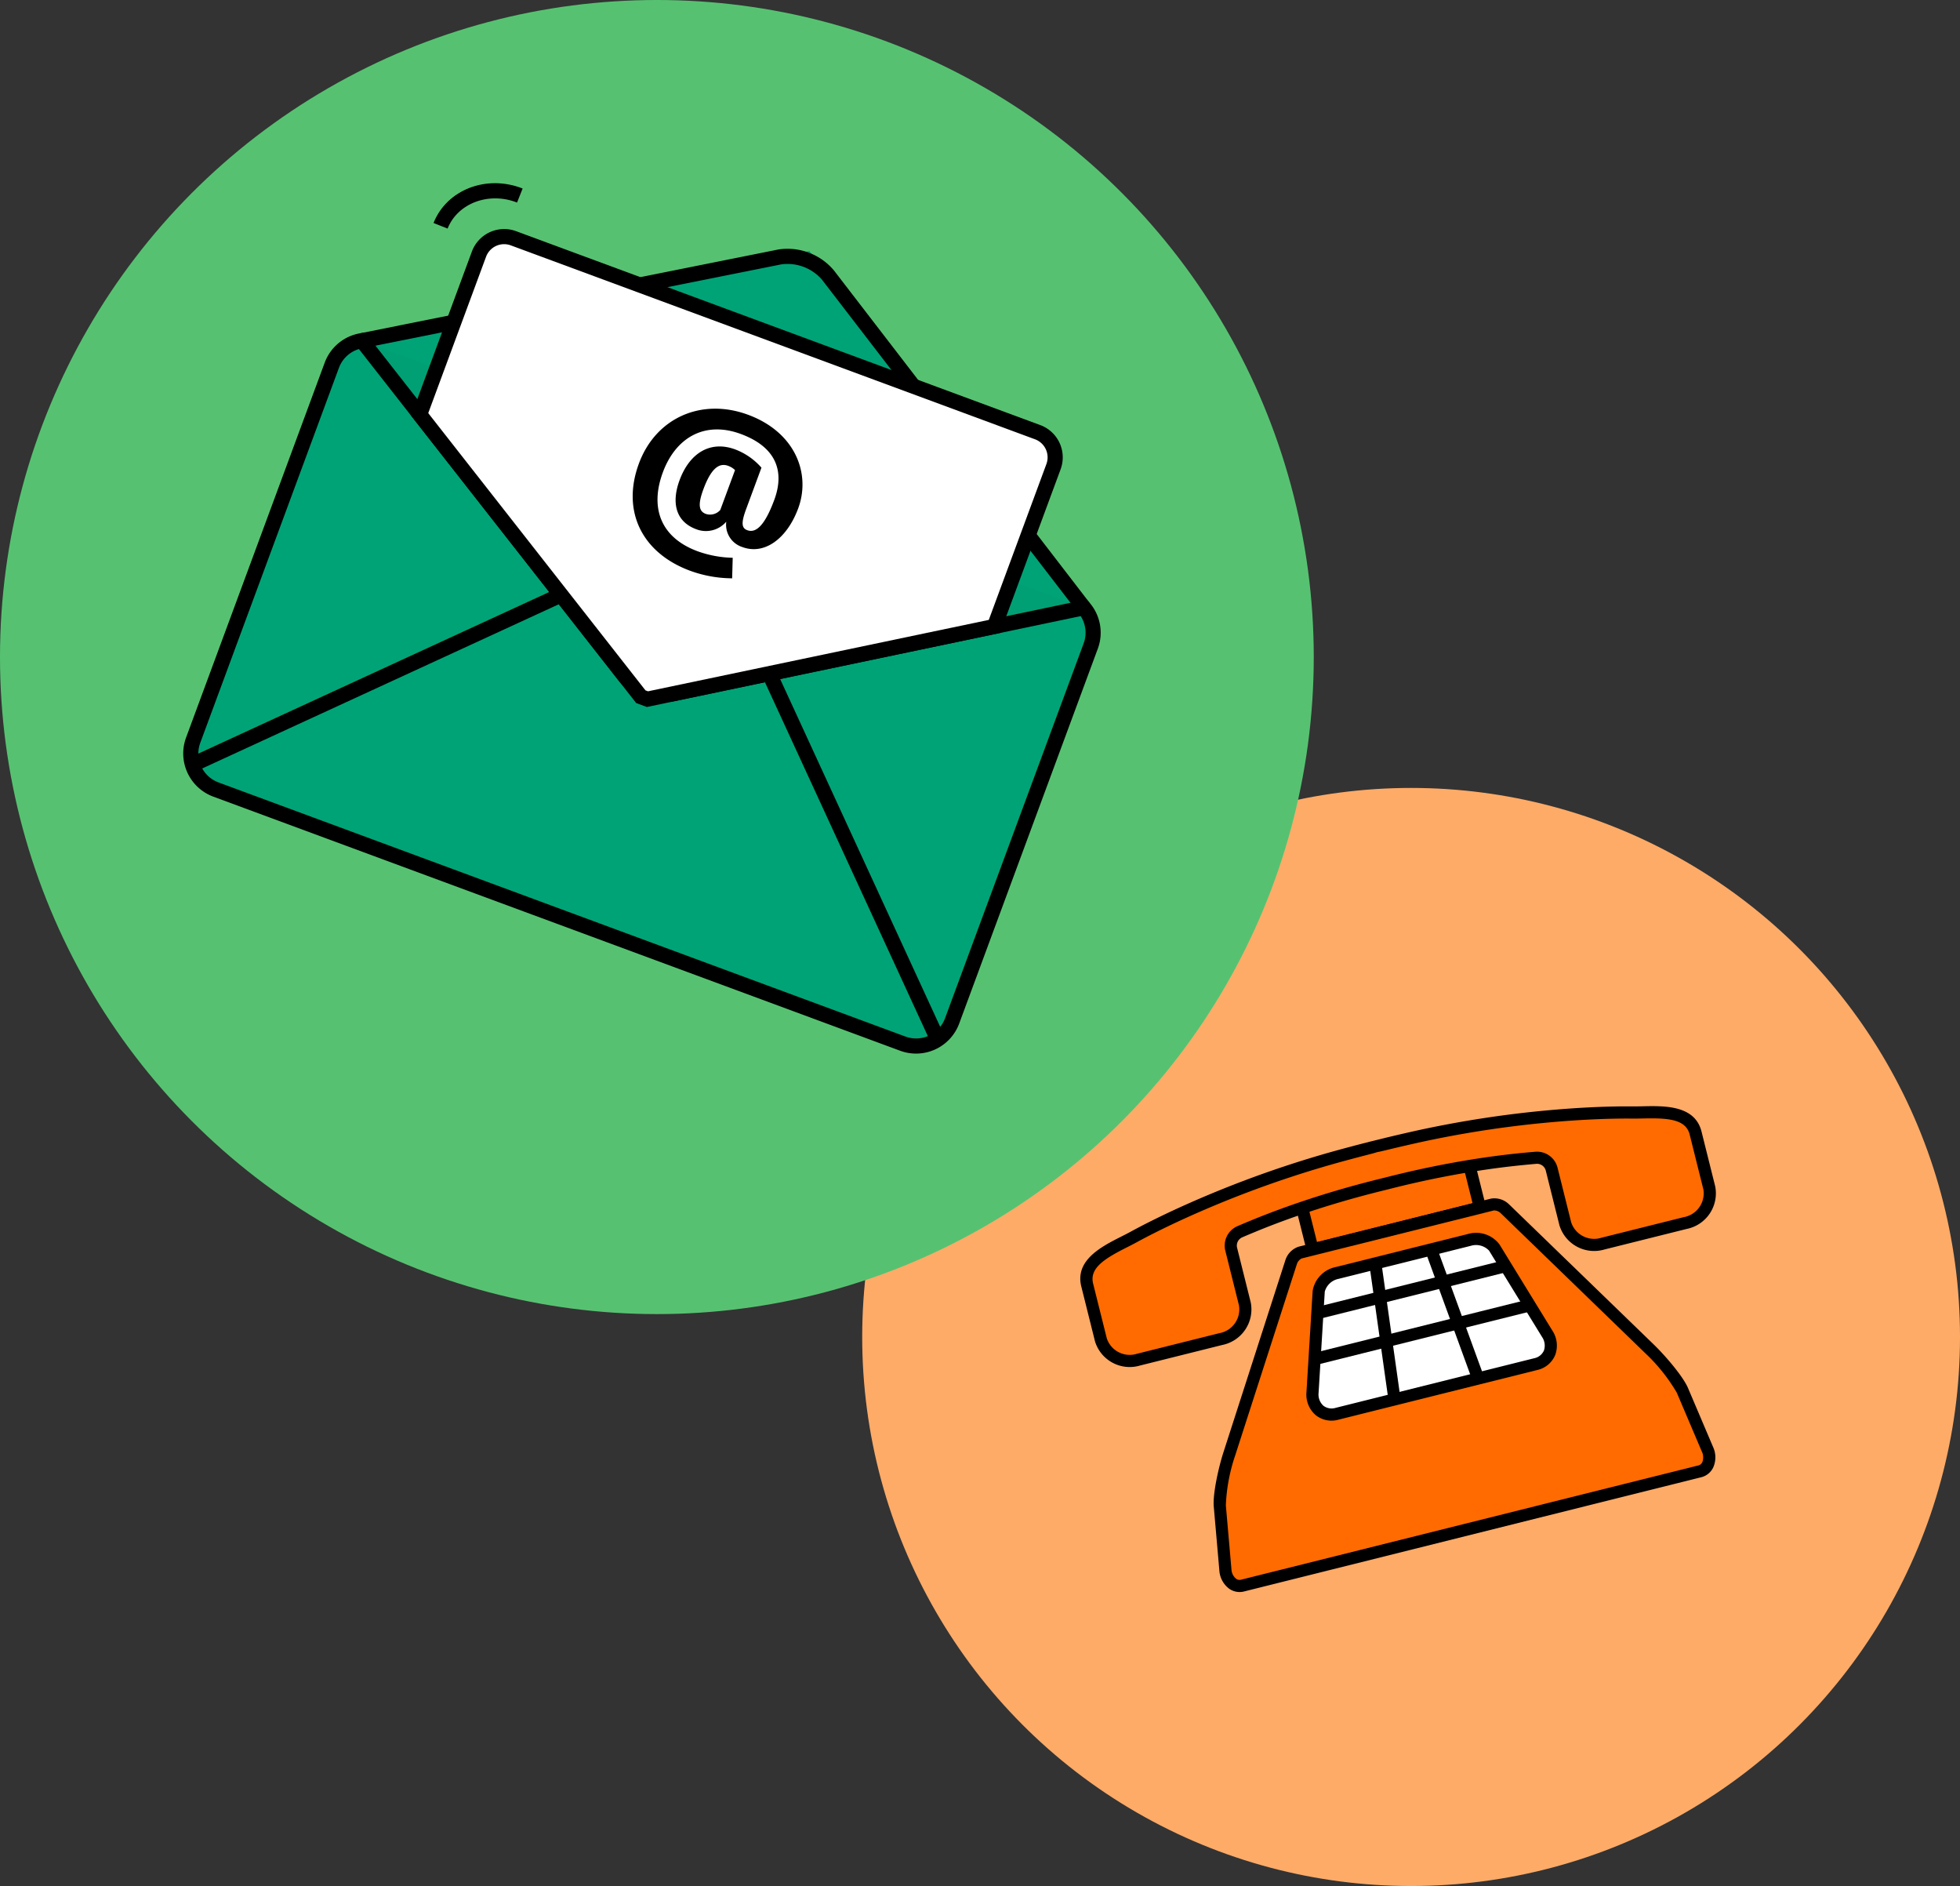 <?xml version="1.0" encoding="UTF-8"?> <svg xmlns="http://www.w3.org/2000/svg" width="309.578" height="297.816" viewBox="0 0 309.578 297.816"><rect x="0" y="0" width="309.578" height="297.816" fill="#333333" stroke="none"/><defs><style>.a{fill:#ffab68;}.b{fill:#56c271;}.c{fill:#00a376;}.d{fill:#00a074;}.e,.g{fill:#fff;}.f{fill:#ff6b00;}.g{stroke:#000;stroke-miterlimit:10;stroke-width:2px;}</style></defs><g transform="translate(415.058 -38.579)"><circle class="a" cx="86.698" cy="86.698" r="86.698" transform="translate(-278.875 163)"></circle></g><g transform="translate(415.058 -38.579)"><circle class="b" cx="103.753" cy="103.753" r="103.753" transform="translate(-415.058 38.579)"></circle></g><g transform="translate(415.058 -38.579)"><path class="c" d="M-244.321,134.062a6.083,6.083,0,0,1,1.54,6.521l-21.9,59.211a6.077,6.077,0,0,1-7.785,3.581l-108.5-40.129a6.078,6.078,0,0,1-3.582-7.785l21.9-59.211a6.081,6.081,0,0,1,5.413-3.949"></path><path d="M-272.879,204.5l-108.5-40.13a7.263,7.263,0,0,1-4.288-9.32l21.9-59.211a7.255,7.255,0,0,1,6.477-4.728l.113,2.386a4.87,4.87,0,0,0-4.349,3.171l-21.9,59.211a4.869,4.869,0,0,0,2.875,6.25l108.505,40.13a4.869,4.869,0,0,0,6.249-2.876l21.9-59.21a4.868,4.868,0,0,0-1.238-5.237l1.638-1.739a7.254,7.254,0,0,1,1.841,7.8l-21.9,59.211A7.262,7.262,0,0,1-272.879,204.5Z"></path><path class="c" d="M-243.911,134.489l-43.3-56.277-70.617,14.146"></path><path d="M-357.592,93.529l-.47-2.343,65.934-13.208a9.58,9.58,0,0,1,8.779,3.292l40.384,52.491-1.894,1.456-40.384-52.491a7.213,7.213,0,0,0-6.416-2.4Z"></path><path class="d" d="M-243.936,134.554l-69.5,14.561-44.418-56.692"></path><path d="M-313.379,148.833a8.988,8.988,0,0,1-3.941-2.742L-358.791,93.16l1.88-1.474,41.472,52.931A7.212,7.212,0,0,0-309,146.966l64.821-13.581.491,2.338L-308.511,149.3A9.02,9.02,0,0,1-313.379,148.833Z"></path><path class="e" d="M-248.657,112.268a4.249,4.249,0,0,0-2.5-5.442l-82.8-30.622a4.247,4.247,0,0,0-5.441,2.5l-9.363,25.315,34.922,44.572,1.047.387,54.8-11.483Z"></path><path d="M-312.886,150.22l-1.687-.624-35.541-45.362,9.594-25.941a5.436,5.436,0,0,1,6.976-3.21l82.8,30.623a5.436,5.436,0,0,1,3.209,6.976l-9.561,25.85Zm-.224-2.63.407.151,53.823-11.276,9.1-24.612a3.044,3.044,0,0,0-1.8-3.907l-82.8-30.622a3.045,3.045,0,0,0-3.907,1.8l-9.131,24.69Z"></path><rect width="2.389" height="64.19" transform="matrix(0.908, -0.418, 0.418, 0.908, -294.802, 145.074)"></rect><rect width="64.19" height="2.389" transform="matrix(0.908, -0.418, 0.418, 0.908, -385.245, 158.275)"></rect><path d="M-294.789,112.428l-2.416,6.532c-.812,2.195-.722,3.009.177,3.342,1.269.469,2.684-.511,4.268-4.795,1.7-4.6.21-8.37-5.291-10.4-5.685-2.1-10.277.558-12.311,6.059-2.084,5.632-.327,10.31,5.491,12.462a17.447,17.447,0,0,0,5.543,1.028l-.088,3.244a19.671,19.671,0,0,1-6.625-1.188c-7.669-2.836-10.871-9.461-8.1-16.945,2.66-7.193,9.866-10.42,17.244-7.691,7.511,2.778,9.92,9.35,7.915,14.771-1.77,4.787-5.326,7.41-8.817,6.119a3.7,3.7,0,0,1-2.546-4.008,4.236,4.236,0,0,1-4.74,1.193c-3.358-1.242-3.9-4.328-2.638-7.74,1.6-4.337,4.888-6.309,8.8-4.861A10.4,10.4,0,0,1-294.789,112.428Zm-6.5,6.675,2.327-6.293a3.057,3.057,0,0,0-1.075-.669c-1.376-.508-2.659.28-3.921,3.691-.9,2.433-.72,3.491.391,3.9A2.144,2.144,0,0,0-301.286,119.1Z"></path><path d="M-344.363,74.674l-2.22-.884c2.09-5.256,8.353-7.695,14.074-5.444l-.883,2.219C-337.807,68.821-342.76,70.64-344.363,74.674Z"></path></g><g transform="translate(415.058 -38.579)"><rect class="f" width="27.245" height="9.082" transform="matrix(0.97, -0.242, 0.242, 0.97, -209.937, 227.066)"></rect><path d="M-180.14,229.973l-28.295,7.068-2.666-10.673,28.295-7.068Zm-26.9,4.741,24.571-6.138-1.736-6.949-24.571,6.138Z"></path><path class="f" d="M-209.388,236.29l30.045-7.5a2.362,2.362,0,0,1,1.953.644l22.885,22.159a28.428,28.428,0,0,1,5.175,6.527l3.966,9.32c.668,1.57.125,3.145-1.214,3.479L-218.8,288.955c-1.34.335-2.559-.8-2.708-2.5l-.882-10.09a28.43,28.43,0,0,1,1.5-8.2l9.777-30.317a2.361,2.361,0,0,1,1.421-1.487l.308-.077"></path><path d="M-146.345,271.845l-72.224,18.041a2.843,2.843,0,0,1-2.371-.457,3.916,3.916,0,0,1-1.526-2.891l-.882-10.089c-.161-1.846.674-5.887,1.54-8.572l9.777-30.318a3.289,3.289,0,0,1,2.1-2.123l30.353-7.582a3.29,3.29,0,0,1,2.854.885l22.885,22.159c2.028,1.965,4.666,5.139,5.39,6.842l3.965,9.319a3.913,3.913,0,0,1,.013,3.269A2.841,2.841,0,0,1-146.345,271.845ZM-209.463,237.3a1.491,1.491,0,0,0-.741.851l-9.778,30.317a27.888,27.888,0,0,0-1.455,7.817l.883,10.089a2.047,2.047,0,0,0,.729,1.495.926.926,0,0,0,.791.157l72.223-18.041a.927.927,0,0,0,.624-.51,2.051,2.051,0,0,0-.06-1.662l-3.965-9.319a27.829,27.829,0,0,0-4.96-6.215l-22.885-22.159a1.494,1.494,0,0,0-1.053-.4Z"></path><path class="g" d="M-195.345,229.272"></path><path class="f" d="M-196.419,225.549q4.889-1.266,9.852-2.21c3.971-.753,7.972-1.349,11.985-1.743,1.693-.165,3.084-.264,4.128-.321l2.638,10.56a4.781,4.781,0,0,0,5.954,3.114l12.993-3.245a4.782,4.782,0,0,0,3.791-5.548l-2.164-8.662c-1-4-6.413-3.21-9.961-3.245-2.532-.026-5.075.056-7.611.193a167.017,167.017,0,0,0-24.381,3.2q-4.372.894-8.7,2l.271-.068q-4.338,1.058-8.619,2.325a166.968,166.968,0,0,0-23.02,8.643c-2.3,1.072-4.586,2.195-6.808,3.408-3.115,1.7-8.264,3.552-7.265,7.548l2.163,8.662a4.782,4.782,0,0,0,5.954,3.114l12.993-3.246a4.782,4.782,0,0,0,3.791-5.548l-2.638-10.56c.948-.44,2.222-1.008,3.794-1.657,3.727-1.541,7.539-2.9,11.4-4.1q4.819-1.5,9.734-2.681"></path><path d="M-148.637,232.635l-12.993,3.245a5.728,5.728,0,0,1-7.117-3.812l-2.173-8.7a1.434,1.434,0,0,0-1.389-1.015c-.014,0-.537.036-2.179.2-3.814.374-7.817.957-11.9,1.731-3.172.6-6.373,1.318-9.535,2.131v0c-.086.02-.17.041-.255.064v0c-3.16.766-6.335,1.643-9.418,2.6-3.968,1.236-7.775,2.6-11.317,4.069-1.524.63-2,.845-2.016.852a1.434,1.434,0,0,0-.748,1.548l2.173,8.7a5.729,5.729,0,0,1-4.489,6.711l-12.993,3.246a5.731,5.731,0,0,1-7.118-3.812l-2.163-8.662c-1.042-4.169,3.217-6.322,6.327-7.894.495-.25.972-.491,1.409-.73,2.03-1.107,4.276-2.231,6.863-3.436a168.429,168.429,0,0,1,23.152-8.693c2.837-.84,6.755-1.846,6.794-1.857l.8-.2v-.007l1.863-.458.805-.2c.04-.01,3.97-.964,6.869-1.556a168.394,168.394,0,0,1,24.521-3.215c2.851-.154,5.36-.218,7.672-.195.5.005,1.032-.007,1.586-.019,3.484-.075,8.255-.178,9.3,3.992l2.163,8.661A5.73,5.73,0,0,1-148.637,232.635Zm-46.7-8.352c2.849-.712,5.732-1.345,8.588-1.887,4.139-.785,8.2-1.376,12.07-1.755,1.718-.168,2.244-.2,2.244-.2a3.345,3.345,0,0,1,3.374,2.466l2.173,8.7a3.818,3.818,0,0,0,4.79,2.415l12.993-3.246a3.817,3.817,0,0,0,3.092-4.384l-2.164-8.661c-.62-2.485-3.583-2.62-7.392-2.538-.576.012-1.131.024-1.647.019-2.27-.023-4.74.041-7.549.192A166.468,166.468,0,0,0-189,218.579c-2.864.586-6.762,1.532-6.8,1.541-.775.188-1.329.323-1.73.386l.007.032-.008-.032h0c-.384.134-.936.275-1.711.474-.038.01-3.923,1.008-6.726,1.838a166.381,166.381,0,0,0-22.887,8.593c-2.551,1.187-4.76,2.292-6.754,3.38-.453.248-.949.5-1.462.758-3.4,1.719-5.952,3.231-5.331,5.716l2.163,8.662a3.82,3.82,0,0,0,4.791,2.415l12.993-3.246a3.819,3.819,0,0,0,3.092-4.384l-2.173-8.7a3.346,3.346,0,0,1,1.817-3.762s.482-.218,2.076-.878c3.594-1.485,7.456-2.873,11.478-4.127,3.16-.984,6.4-1.876,9.652-2.664Q-195.926,224.431-195.334,224.283Z"></path><path class="e" d="M-182.967,234.371l-20.9,5.221a3.722,3.722,0,0,0-2.9,2.892l-.977,15.961a3.033,3.033,0,0,0,3.877,3.378l31.356-7.832a3.033,3.033,0,0,0,1.832-4.8l-8.367-13.627A3.724,3.724,0,0,0-182.967,234.371Z"></path><path d="M-172.282,254.922l-31.356,7.833a4.011,4.011,0,0,1-3.628-.73,4.3,4.3,0,0,1-1.438-3.639l.976-15.961a4.621,4.621,0,0,1,3.624-3.764l20.9-5.222a4.621,4.621,0,0,1,4.969,1.618l8.366,13.627a4.3,4.3,0,0,1,.442,3.888A4.005,4.005,0,0,1-172.282,254.922Zm-31.357-14.4a2.823,2.823,0,0,0-2.174,2.019l-.976,15.962a2.414,2.414,0,0,0,.75,2.045,2.141,2.141,0,0,0,1.936.343l31.356-7.832a2.139,2.139,0,0,0,1.547-1.214,2.412,2.412,0,0,0-.3-2.157l-8.366-13.628a2.824,2.824,0,0,0-2.869-.759Z"></path><rect width="1.919" height="21.688" transform="translate(-198.776 238.216) rotate(-8.025)"></rect><rect width="1.919" height="21.688" transform="translate(-189.916 236.21) rotate(-20.035)"></rect><rect width="30.65" height="1.92" transform="matrix(0.97, -0.242, 0.242, 0.97, -207.213, 244.996)"></rect><rect width="35.029" height="1.92" transform="matrix(0.97, -0.242, 0.242, 0.97, -207.657, 252.252)"></rect></g></svg> 